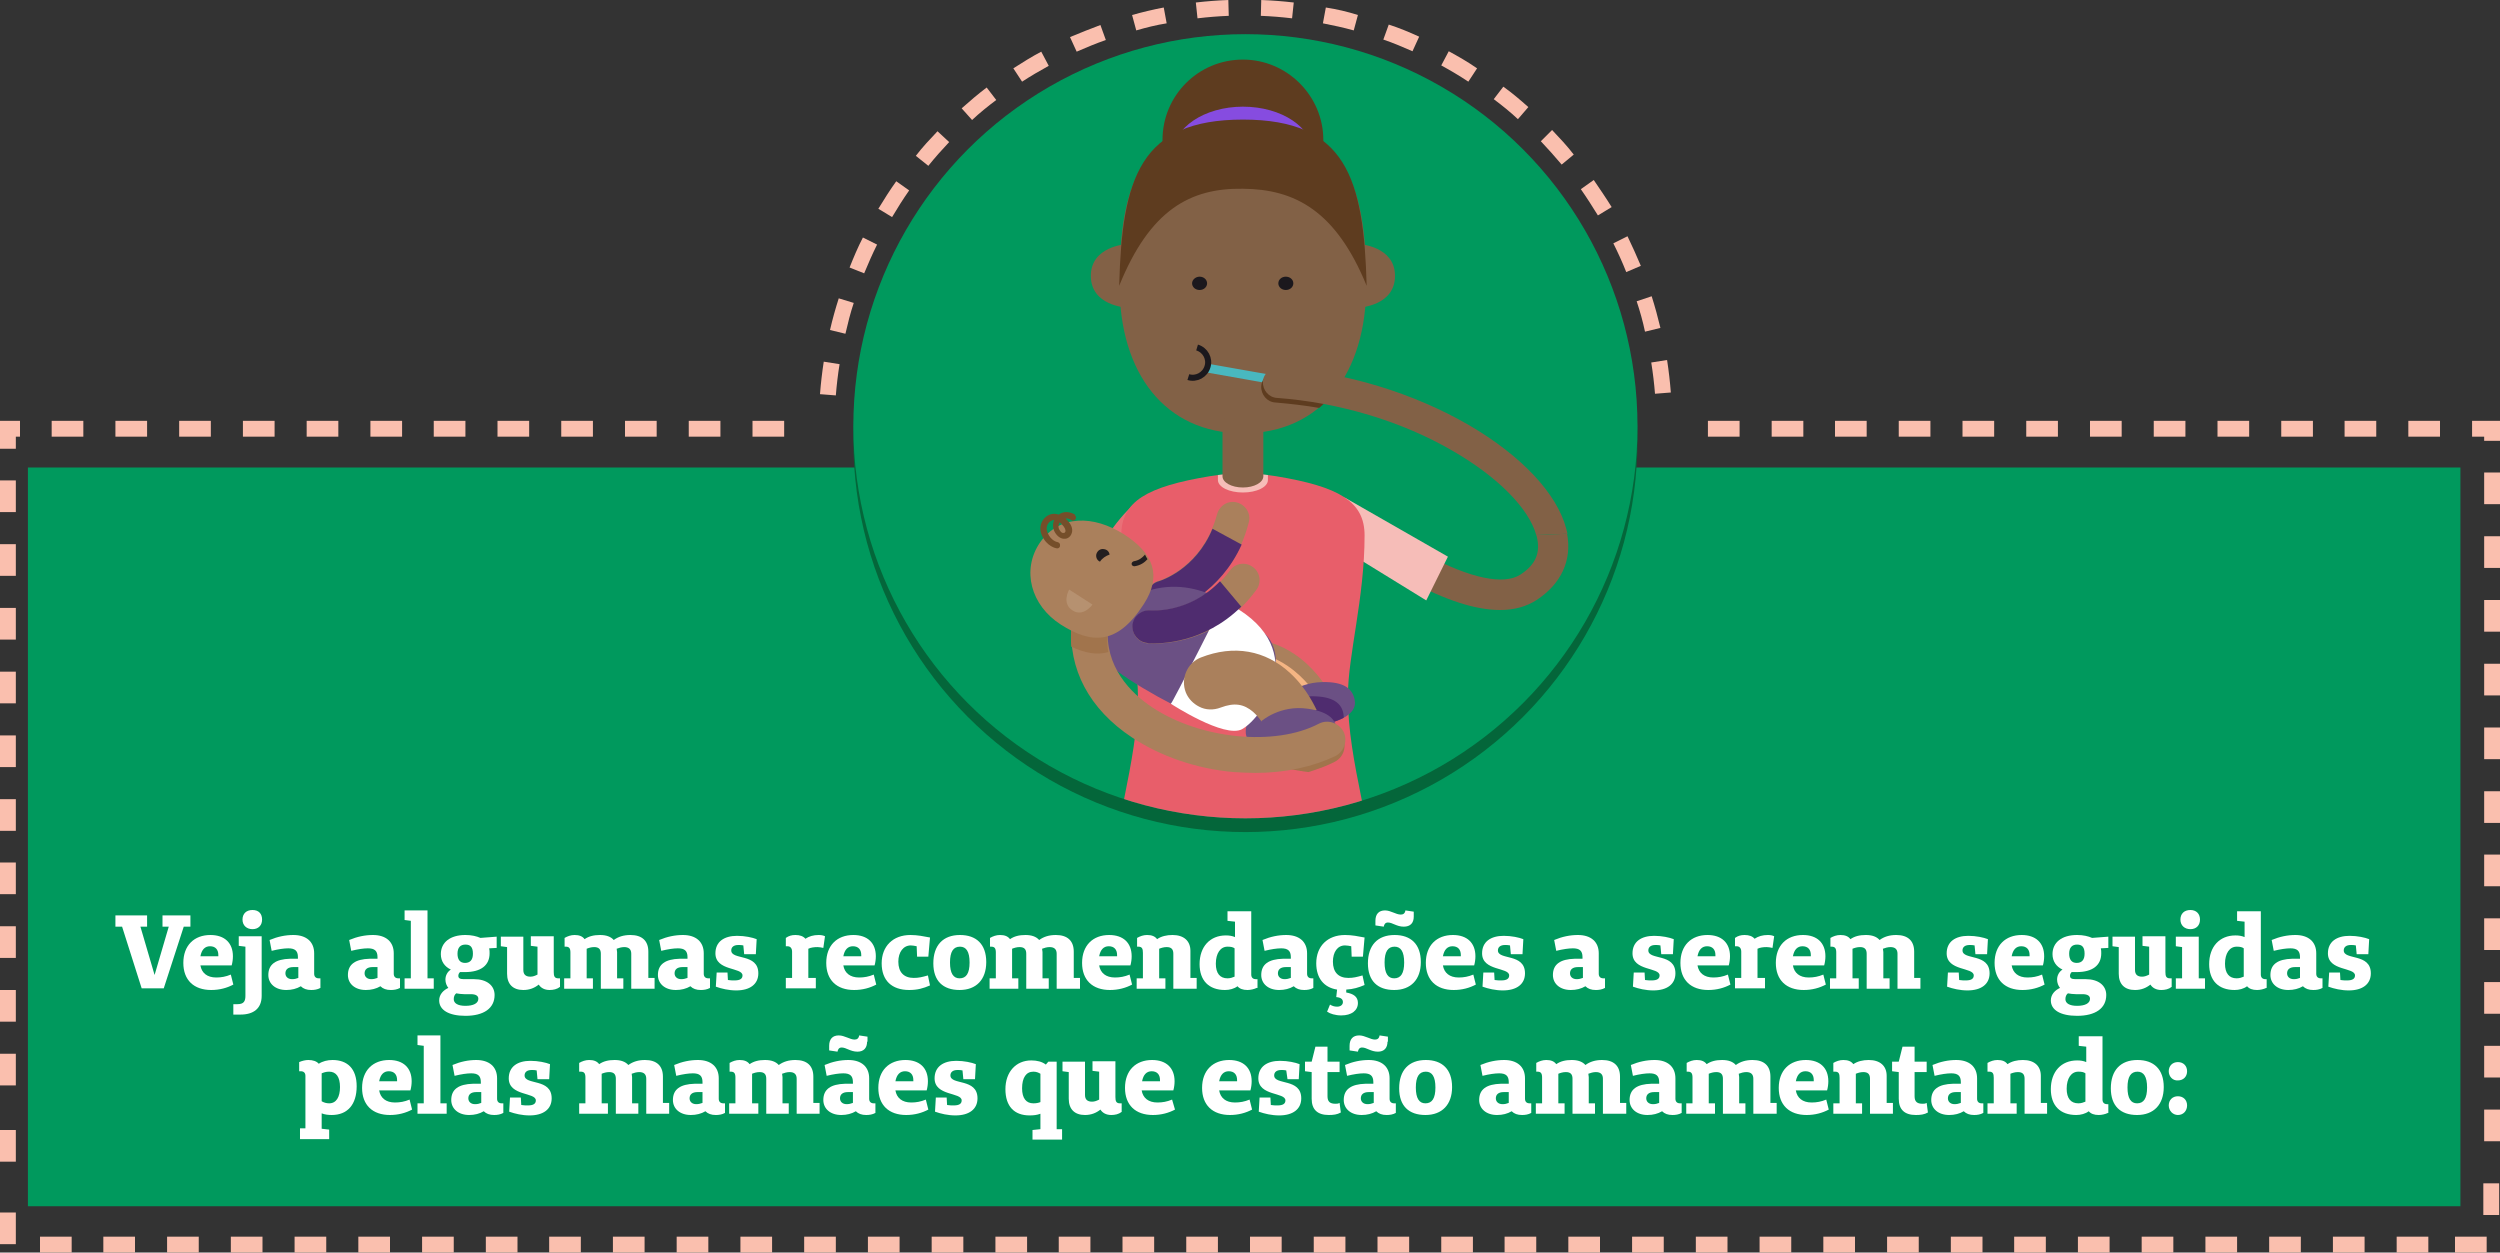 <?xml version="1.0" encoding="utf-8"?>
<!-- Generator: Adobe Illustrator 21.1.0, SVG Export Plug-In . SVG Version: 6.00 Build 0)  -->
<svg version="1.1" id="Layer_1" xmlns="http://www.w3.org/2000/svg" xmlns:xlink="http://www.w3.org/1999/xlink" x="0px" y="0px"
	 viewBox="0 0 600 300.6" style="enable-background:new 0 0 600 300.6;" xml:space="preserve">
<rect x="0" y="0" width="600" height="300.6" fill="#333333" stroke="none"/>
<style type="text/css">
	.st0{fill:none;stroke:#FABFAE;stroke-width:4;stroke-miterlimit:10;stroke-dasharray:8.021,8.021;}
	.st1{fill:#00995D;}
	.st2{fill:#CCB88F;}
	.st3{fill:#FFE4B8;}
	.st4{clip-path:url(#SVGID_2_);}
	.st5{fill:#1B181D;stroke:#1B181D;stroke-width:5;stroke-miterlimit:10;}
	.st6{fill:#E7C58B;}
	.st7{fill:none;stroke:#C6AB7A;stroke-width:5;stroke-miterlimit:10;}
	.st8{fill:#FABFAE;}
	.st9{fill:#1B181D;}
	.st10{fill:#FFE3A5;}
	.st11{fill:#F69D9E;}
	.st12{fill:#005F55;}
	.st13{fill:#E8D8AC;}
	.st14{fill:none;stroke:#808184;stroke-width:0.943;stroke-miterlimit:10;}
	.st15{opacity:0.64;fill:#C6AB7A;}
	.st16{fill:#C6AB7A;}
	.st17{fill:none;stroke:#231F20;stroke-width:0.601;stroke-linecap:round;stroke-linejoin:round;stroke-miterlimit:10;}
	.st18{fill:#F47920;}
	.st19{fill:#00885D;}
	.st20{fill:#04663A;}
	.st21{clip-path:url(#SVGID_4_);}
	.st22{fill:#826146;}
	.st23{fill:#F6BDB8;}
	.st24{fill:#E97077;}
	.st25{fill:#E85E6A;}
	.st26{fill:#5E3C1F;}
	.st27{fill:#864CE0;}
	.st28{fill:#C3C8CA;}
	.st29{fill:#AC9EBB;}
	.st30{fill:#84729C;}
	.st31{fill:#49B8BF;}
	.st32{fill:none;stroke:#1B181D;stroke-width:1.458;stroke-miterlimit:10;}
	.st33{fill:#6B5084;}
	.st34{clip-path:url(#SVGID_6_);fill:#4F2C6F;}
	.st35{fill:#AA805C;}
	.st36{fill:#F5B583;}
	.st37{clip-path:url(#SVGID_8_);fill:#4F2C6F;}
	.st38{fill:#4F2C6F;}
	.st39{fill:#FFFFFF;}
	.st40{fill:#A1744C;}
	.st41{fill:#B69170;}
	.st42{fill:#221E20;}
	.st43{fill:#754E2A;}
	.st44{clip-path:url(#SVGID_10_);}
	.st45{clip-path:url(#SVGID_12_);fill:#4F2C6F;}
	.st46{clip-path:url(#SVGID_14_);fill:#4F2C6F;}
</style>
<g>
	<rect x="6.7" y="112.2" class="st1" width="583.8" height="177.3"/>
	<rect x="131.8" y="296.8" class="st8" width="7.6" height="3.8"/>
	<rect x="119.4" y="101" class="st8" width="7.6" height="3.8"/>
	<rect x="165.3" y="101" class="st8" width="7.6" height="3.8"/>
	<rect x="150" y="101" class="st8" width="7.6" height="3.8"/>
	<rect x="162.4" y="296.8" class="st8" width="7.6" height="3.8"/>
	<rect x="147.1" y="296.8" class="st8" width="7.6" height="3.8"/>
	<rect x="134.7" y="101" class="st8" width="7.6" height="3.8"/>
	<rect x="73.6" y="101" class="st8" width="7.6" height="3.8"/>
	<rect x="70.7" y="296.8" class="st8" width="7.6" height="3.8"/>
	<rect x="116.6" y="296.8" class="st8" width="7.6" height="3.8"/>
	<rect x="58.3" y="101" class="st8" width="7.6" height="3.8"/>
	<rect x="104.1" y="101" class="st8" width="7.6" height="3.8"/>
	<rect x="88.9" y="101" class="st8" width="7.6" height="3.8"/>
	<rect x="101.3" y="296.8" class="st8" width="7.6" height="3.8"/>
	<rect x="86" y="296.8" class="st8" width="7.6" height="3.8"/>
	<rect x="177.7" y="296.8" class="st8" width="7.6" height="3.8"/>
	<rect x="254.1" y="296.8" class="st8" width="7.6" height="3.8"/>
	<rect x="269.4" y="296.8" class="st8" width="7.6" height="3.8"/>
	<rect x="284.7" y="296.8" class="st8" width="7.6" height="3.8"/>
	<rect x="193" y="296.8" class="st8" width="7.6" height="3.8"/>
	<rect x="208.3" y="296.8" class="st8" width="7.6" height="3.8"/>
	<rect x="180.6" y="101" class="st8" width="7.6" height="3.8"/>
	<rect x="223.6" y="296.8" class="st8" width="7.6" height="3.8"/>
	<rect x="238.9" y="296.8" class="st8" width="7.6" height="3.8"/>
	<rect y="271.2" class="st8" width="3.8" height="7.6"/>
	<rect x="300" y="296.8" class="st8" width="7.6" height="3.8"/>
	<rect y="237.6" class="st8" width="3.8" height="7.6"/>
	<rect y="252.9" class="st8" width="3.8" height="7.6"/>
	<rect x="55.4" y="296.8" class="st8" width="7.6" height="3.8"/>
	<rect y="222.3" class="st8" width="3.8" height="7.6"/>
	<rect y="291" class="st8" width="3.8" height="7.6"/>
	<rect x="596" y="284" class="st8" width="3.8" height="7.6"/>
	<rect x="24.8" y="296.8" class="st8" width="7.6" height="3.8"/>
	<rect x="12.4" y="101" class="st8" width="7.6" height="3.8"/>
	<rect x="9.6" y="296.8" class="st8" width="7.6" height="3.8"/>
	<rect y="207" class="st8" width="3.8" height="7.6"/>
	<rect x="43" y="101" class="st8" width="7.6" height="3.8"/>
	<rect x="27.7" y="101" class="st8" width="7.6" height="3.8"/>
	<rect x="40.1" y="296.8" class="st8" width="7.6" height="3.8"/>
	<polygon class="st8" points="0,107.7 3.8,107.7 3.8,104.8 4.8,104.8 4.8,101 0,101 	"/>
	<rect y="176.5" class="st8" width="3.8" height="7.6"/>
	<rect y="191.8" class="st8" width="3.8" height="7.6"/>
	<rect y="161.2" class="st8" width="3.8" height="7.6"/>
	<rect y="130.6" class="st8" width="3.8" height="7.6"/>
	<rect y="145.9" class="st8" width="3.8" height="7.6"/>
	<rect y="115.3" class="st8" width="3.8" height="7.6"/>
	<rect x="455.7" y="101" class="st8" width="7.6" height="3.8"/>
	<rect x="559.9" y="296.8" class="st8" width="7.6" height="3.8"/>
	<rect x="547.5" y="101" class="st8" width="7.6" height="3.8"/>
	<rect x="562.7" y="101" class="st8" width="7.6" height="3.8"/>
	<rect x="575.2" y="296.8" class="st8" width="7.6" height="3.8"/>
	<rect x="589.2" y="296.8" class="st8" width="7.6" height="3.8"/>
	<rect x="578" y="101" class="st8" width="7.6" height="3.8"/>
	<rect x="596.2" y="189.9" class="st8" width="3.8" height="7.6"/>
	<rect x="596.2" y="144" class="st8" width="3.8" height="7.6"/>
	<rect x="596.2" y="159.3" class="st8" width="3.8" height="7.6"/>
	<rect x="544.6" y="296.8" class="st8" width="7.6" height="3.8"/>
	<rect x="596.2" y="174.6" class="st8" width="3.8" height="7.6"/>
	<rect x="596.2" y="128.7" class="st8" width="3.8" height="7.6"/>
	<polygon class="st8" points="593.3,101 593.3,104.8 596.2,104.8 596.2,105.8 600,105.8 600,101 	"/>
	<rect x="596.2" y="113.4" class="st8" width="3.8" height="7.6"/>
	<rect x="596.2" y="205.1" class="st8" width="3.8" height="7.6"/>
	<rect x="596.2" y="266.3" class="st8" width="3.8" height="7.6"/>
	<rect x="596.2" y="251" class="st8" width="3.8" height="7.6"/>
	<rect x="596.2" y="235.7" class="st8" width="3.8" height="7.6"/>
	<rect x="596.2" y="220.4" class="st8" width="3.8" height="7.6"/>
	<rect x="376.4" y="296.8" class="st8" width="7.6" height="3.8"/>
	<rect x="361.1" y="296.8" class="st8" width="7.6" height="3.8"/>
	<rect x="391.7" y="296.8" class="st8" width="7.6" height="3.8"/>
	<rect x="532.2" y="101" class="st8" width="7.6" height="3.8"/>
	<rect x="409.9" y="101" class="st8" width="7.6" height="3.8"/>
	<rect x="315.3" y="296.8" class="st8" width="7.6" height="3.8"/>
	<rect x="330.6" y="296.8" class="st8" width="7.6" height="3.8"/>
	<rect x="345.9" y="296.8" class="st8" width="7.6" height="3.8"/>
	<rect x="407" y="296.8" class="st8" width="7.6" height="3.8"/>
	<rect x="501.6" y="101" class="st8" width="7.6" height="3.8"/>
	<rect x="498.7" y="296.8" class="st8" width="7.6" height="3.8"/>
	<rect x="486.3" y="101" class="st8" width="7.6" height="3.8"/>
	<rect x="516.9" y="101" class="st8" width="7.6" height="3.8"/>
	<rect x="514" y="296.8" class="st8" width="7.6" height="3.8"/>
	<rect x="529.3" y="296.8" class="st8" width="7.6" height="3.8"/>
	<rect x="483.4" y="296.8" class="st8" width="7.6" height="3.8"/>
	<rect x="468.2" y="296.8" class="st8" width="7.6" height="3.8"/>
	<rect x="437.6" y="296.8" class="st8" width="7.6" height="3.8"/>
	<rect x="440.4" y="101" class="st8" width="7.6" height="3.8"/>
	<rect x="471" y="101" class="st8" width="7.6" height="3.8"/>
	<rect x="425.2" y="101" class="st8" width="7.6" height="3.8"/>
	<rect x="452.9" y="296.8" class="st8" width="7.6" height="3.8"/>
	<rect x="422.3" y="296.8" class="st8" width="7.6" height="3.8"/>
	<circle class="st20" cx="298.9" cy="105.6" r="94.1"/>
	<g>
		<g>
			<path class="st8" d="M201.5,87.4l-3.8-0.6c-0.4,2.6-0.7,5.2-0.9,7.8l3.8,0.3C200.8,92.4,201.1,89.8,201.5,87.4z"/>
			<path class="st8" d="M204.9,72.7l-3.6-1.1c-0.8,2.5-1.5,5-2.1,7.6l3.7,0.9C203.5,77.5,204.1,75.1,204.9,72.7z"/>
			<path class="st8" d="M210.5,58.7l-3.4-1.7c-1.2,2.3-2.2,4.7-3.2,7.2l3.5,1.4C208.4,63.2,209.4,60.9,210.5,58.7z"/>
			<path class="st8" d="M394.8,79.6l3.7-0.9c-0.6-2.5-1.3-5.1-2.1-7.6l-3.6,1.2C393.6,74.7,394.3,77.2,394.8,79.6z"/>
			<path class="st8" d="M280,5.6l-0.7-3.8c-2.6,0.5-5.1,1.1-7.6,1.8l1,3.7C275.1,6.6,277.5,6,280,5.6z"/>
			<path class="st8" d="M393.8,63.8c-1-2.4-2.1-4.8-3.2-7.1l-3.4,1.7c1.1,2.2,2.2,4.6,3.1,6.9L393.8,63.8z"/>
			<path class="st8" d="M397.2,94.5l3.8-0.3c-0.2-2.6-0.5-5.2-0.9-7.8l-3.8,0.6C396.7,89.5,397,92,397.2,94.5z"/>
			<path class="st8" d="M239.1,24l-2.3-3c-2.1,1.6-4.1,3.3-6,5l2.5,2.8C235.1,27.1,237.1,25.5,239.1,24z"/>
			<path class="st8" d="M227.8,34.1l-2.8-2.6c-1.8,1.9-3.6,3.8-5.2,5.9l3,2.4C224.4,37.8,226.1,35.9,227.8,34.1z"/>
			<path class="st8" d="M218.2,45.7l-3.1-2.2c-1.5,2.1-2.9,4.3-4.3,6.6l3.3,2C215.4,49.9,216.8,47.7,218.2,45.7z"/>
			<path class="st8" d="M251.7,15.8l-1.8-3.4c-2.3,1.2-4.5,2.6-6.7,4l2.1,3.2C247.3,18.3,249.5,17,251.7,15.8z"/>
			<path class="st8" d="M265.4,9.6L264.1,6c-2.4,0.9-4.9,1.9-7.3,2.9l1.6,3.5C260.7,11.4,263.1,10.4,265.4,9.6z"/>
			<path class="st8" d="M360.8,20.8l-2.3,3c2,1.5,4,3.1,5.8,4.8l2.5-2.9C364.9,24,362.9,22.3,360.8,20.8z"/>
			<path class="st8" d="M372.5,31.2l-2.7,2.7c1.7,1.8,3.4,3.7,5,5.6l2.9-2.4C376.1,35,374.3,33.1,372.5,31.2z"/>
			<path class="st8" d="M382.5,43.2l-3.1,2.2c1.4,2,2.8,4.2,4.1,6.3l3.3-2C385.5,47.6,384,45.4,382.5,43.2z"/>
			<path class="st8" d="M347.7,12.3l-1.8,3.4c2.2,1.2,4.4,2.5,6.5,3.9l2.1-3.2C352.2,14.8,349.9,13.5,347.7,12.3z"/>
			<path class="st8" d="M302.7,0l-0.1,3.8c2.5,0.1,5,0.3,7.5,0.6l0.4-3.8C307.9,0.3,305.3,0.1,302.7,0z"/>
			<path class="st8" d="M318.2,1.8l-0.7,3.8c2.5,0.5,4.9,1,7.4,1.7l1-3.7C323.4,2.8,320.8,2.2,318.2,1.8z"/>
			<path class="st8" d="M287,0.6l0.4,3.8c2.5-0.3,5-0.5,7.5-0.6L294.8,0C292.2,0.1,289.6,0.3,287,0.6z"/>
			<path class="st8" d="M333.3,5.9l-1.3,3.6c2.4,0.8,4.7,1.8,7,2.8l1.6-3.5C338.2,7.7,335.8,6.7,333.3,5.9z"/>
		</g>
		<circle class="st1" cx="298.9" cy="102.3" r="94.1"/>
		<g>
			<defs>
				<circle id="SVGID_9_" cx="298.9" cy="102.3" r="94.1"/>
			</defs>
			<clipPath id="SVGID_2_">
				<use xlink:href="#SVGID_9_"  style="overflow:visible;"/>
			</clipPath>
			<g class="st4">
				<g>
					<path class="st22" d="M368.7,128.4c0,0.1,0.1,0.2,0.1,0.3c1,3.9-0.2,6.8-3.9,9.2c-4,2.6-12.1,0.9-22.7-4.8
						c-0.4-0.2-0.7-0.4-1.1-0.6l-3.3,6.6c0.2,0.1,0.5,0.3,0.7,0.4c8.5,4.6,15.7,6.9,21.5,6.9c3.4,0,6.3-0.8,8.8-2.4
						c5.9-3.9,8.5-9.5,7.3-15.9L368.7,128.4z"/>
				</g>
				<polygon class="st23" points="322.7,119.4 347.5,133.6 342.3,144.1 316.8,128.4 				"/>
				<g>
					<path class="st24" d="M275,120.1c-1.1,0-2.1,0.4-3,1.1c-0.5,0.4-8,6.7-14.3,23.4l9.5,2.2c3.8-9.7,7.9-14.8,9.7-16.9h40.6v-9.7
						H275z"/>
				</g>
				<path class="st25" d="M330,214.2c0,9.6-13,16.1-31.7,16.1c-18.7,0-31.7-6.5-31.7-16.1c0-13.7,6.5-31.3,6.5-47.2
					c0-9.7-4-23.4-4-38.5c0-8.2,6.2-11.7,21.2-14.2c4.8-0.8,11.3-0.8,16,0c15,2.5,21.2,6,21.2,14.2c0,15.1-4,28.8-4,38.5
					C323.4,182.9,330,200.5,330,214.2"/>
				<path class="st26" d="M317.6,33.6c0,10.7-8.6,19.3-19.3,19.3c-10.7,0-19.3-8.6-19.3-19.3c0-10.7,8.6-19.3,19.3-19.3
					C308.9,14.3,317.6,23,317.6,33.6"/>
				<path class="st27" d="M315.1,36.9c0,6.2-7.5,11.3-16.8,11.3c-9.3,0-16.8-5.1-16.8-11.3c0-6.2,7.5-11.3,16.8-11.3
					C307.6,25.6,315.1,30.6,315.1,36.9"/>
				<path class="st22" d="M270.3,73.8c0,0-8.5-0.4-8.5-7.6c0-7.1,8.5-7.6,8.5-7.6V73.8z"/>
				<path class="st22" d="M326.3,73.8c0,0,8.5-0.4,8.5-7.6c0-7.1-8.5-7.6-8.5-7.6V73.8z"/>
				<path class="st22" d="M327.9,68.5c0,21-10.7,35.5-29.6,35.5c-18.8,0-29.6-14.6-29.6-35.5c0-21,3.1-39.6,29.6-39.6
					C324.7,28.9,327.9,47.6,327.9,68.5"/>
				<path class="st9" d="M310.4,68c0,0.9-0.8,1.6-1.8,1.6c-1,0-1.8-0.7-1.8-1.6c0-0.9,0.8-1.6,1.8-1.6
					C309.6,66.4,310.4,67.1,310.4,68"/>
				<path class="st9" d="M286.1,68c0,0.9,0.8,1.6,1.8,1.6c1,0,1.8-0.7,1.8-1.6c0-0.9-0.8-1.6-1.8-1.6C287,66.4,286.1,67.1,286.1,68"
					/>
				<path class="st28" d="M267.6,203.7c-0.6,3.7-1,7.2-1,10.5c0,9.6,13,16.1,31.7,16.1c18.6,0,31.7-6.5,31.7-16.1
					c0-3.3-0.4-6.8-1-10.5H267.6z"/>
				<path class="st23" d="M304.3,115.2V114c-3.8-0.4-8.2-0.4-12,0v1.2c0,1.7,2.7,3,6,3C301.6,118.2,304.3,116.9,304.3,115.2"/>
				<path class="st22" d="M298.3,117c-2.7,0-4.9-1.2-4.9-2.7v-12.8c0-1.5,2.2-2.7,4.9-2.7c2.7,0,4.9,1.2,4.9,2.7v12.8
					C303.2,115.8,301,117,298.3,117"/>
				<path class="st26" d="M328,68.6c-0.7-25.8-4.9-39.9-29.7-39.9c-24.7,0-29,14-29.7,39.9c7.4-18.3,17.1-23.5,29.7-23.3
					C310.7,45.4,320.6,50.5,328,68.6"/>
				<path class="st28" d="M271.6,206.7c-2.7,0-4.9,2.3-4.9,5.2v44.3h9.7v-44.3C276.5,209.1,274.3,206.7,271.6,206.7"/>
				<path class="st28" d="M325,206.7c-2.7,0-4.9,2.3-4.9,5.2v44.3h9.7v-44.3C329.9,209.1,327.7,206.7,325,206.7"/>
				<path class="st29" d="M270.1,204.3c-1.9,0.7-3.3,2.7-3.3,5.2v46.7h3.3V204.3z"/>
				<path class="st29" d="M326.5,204.3v51.9h3.3v-46.7C329.9,207.1,328.4,205.1,326.5,204.3"/>
				<path class="st30" d="M329.6,208.5c-0.2-1.6-0.4-3.2-0.6-4.9h-61.4c-0.3,1.7-0.5,3.3-0.6,4.9H329.6z"/>
				<path class="st31" d="M311.8,92.2c-0.1,0.6-0.7,1-1.2,0.9l-20.4-3.6c-0.6-0.1-1-0.7-0.9-1.2l0,0c0.1-0.6,0.7-1,1.2-0.9l20.4,3.6
					C311.5,91.1,311.9,91.6,311.8,92.2L311.8,92.2z"/>
				<path class="st32" d="M287.3,83.4c2,0.6,3.1,2.7,2.5,4.6c-0.6,2-2.7,3.1-4.6,2.5"/>
				<path class="st26" d="M306.6,89.3c-2-0.1-3.8,1.4-3.9,3.4c-0.1,2,1.4,3.8,3.4,3.9c3.5,0.3,7,0.7,10.5,1.3c2.1-1.8,4-3.9,5.5-6.4
					C317,90.5,311.8,89.7,306.6,89.3z"/>
				<path class="st22" d="M375.9,126.9c-2.2-8.4-10.7-17.5-23.4-24.9c-13.3-7.7-29.4-12.6-45.5-13.8c-2-0.1-3.8,1.4-3.9,3.4
					c-0.1,2,1.4,3.8,3.4,3.9c14.9,1.1,30,5.6,42.3,12.8c10.7,6.2,18.1,13.7,19.9,20.1l7.5-0.3C376.1,127.7,376,127.3,375.9,126.9z"
					/>
				<path class="st33" d="M302.5,163.7c6.8,0.1,10.6,4.7,10.6,4.7s-2,6.4-8.4,5.8c-4.4-0.4-10.1-2.1-10-5.6
					C295,165.1,297.6,163.6,302.5,163.7"/>
				<g>
					<defs>
						<path id="SVGID_11_" d="M297.4,164.5c-1.6,0.8-2.5,2.1-2.6,4c-0.2,3.4,5.5,5.1,10,5.6c6.4,0.6,8.4-5.8,8.4-5.8
							s-3.8-4.6-10.6-4.7c-0.1,0-0.2,0-0.3,0C300.2,163.7,298.6,163.9,297.4,164.5"/>
					</defs>
					<clipPath id="SVGID_4_">
						<use xlink:href="#SVGID_11_"  style="overflow:visible;"/>
					</clipPath>
					<path style="clip-path:url(#SVGID_4_);fill:#4F2C6F;" d="M305.1,167.1c6.8,0.1,10.6,4.7,10.6,4.7s-2,6.4-8.4,5.8
						c-4.4-0.4-10.1-2.1-10-5.6C297.5,168.6,300.2,167.1,305.1,167.1"/>
				</g>
				<path class="st33" d="M305.9,170.1c6.7-1,11.2,3,11.2,3s-1,6.6-7.4,7c-4.4,0.3-10.3-0.5-10.7-4
					C298.7,172.7,301.1,170.8,305.9,170.1"/>
				<path class="st35" d="M289.3,168c-1.1-0.5-2.1-1.4-2.8-2.5c-1.8-3.1-0.8-7,2.3-8.9c7.3-4.3,15.1-4.2,21.9,0.4
					c4.6,3.1,7.2,7.3,7.5,7.7l-11,6.7l0,0c0,0-1.5-2.4-4-3.9c-2.6-1.6-4.9-1.6-7.8,0.1C293.5,168.9,291.2,168.9,289.3,168"/>
				<path class="st36" d="M289.5,167.4c-0.8-0.4-1.5-1-1.9-1.8c-1.3-2.2-0.6-4.9,1.6-6.2c6.6-3.9,13.6-3.8,19.8,0.4
					c4.3,2.9,6.7,6.7,7,7.1c1.3,2.1,0.6,4.9-1.5,6.2c-2.1,1.3-4.9,0.6-6.2-1.5c-0.1-0.1-1.7-2.7-4.5-4.5c-3.2-2.1-6.4-2.1-9.9,0
					C292.4,168,290.8,168,289.5,167.4"/>
				<path class="st33" d="M317.4,163.7c-6.8,0.1-10.6,4.7-10.6,4.7s2,6.4,8.4,5.8c4.4-0.4,10.1-2.1,10-5.6
					C324.9,165.1,322.3,163.6,317.4,163.7"/>
				<g>
					<defs>
						<path id="SVGID_13_" d="M317.4,163.7c-6.8,0.1-10.6,4.7-10.6,4.7s2,6.4,8.4,5.8c4.4-0.4,10.1-2.1,10-5.6c-0.1-1.9-1-3.3-2.6-4
							c-1.2-0.6-2.8-0.9-4.8-0.9C317.5,163.7,317.5,163.7,317.4,163.7"/>
					</defs>
					<clipPath id="SVGID_6_">
						<use xlink:href="#SVGID_13_"  style="overflow:visible;"/>
					</clipPath>
					<path class="st34" d="M314.8,167.1c-6.8,0.1-10.6,4.7-10.6,4.7s2,6.4,8.4,5.8c4.4-0.4,10.1-2.1,9.9-5.6
						C322.3,168.6,319.7,167.1,314.8,167.1"/>
				</g>
				<path class="st35" d="M280.7,146.9c-0.3,0.1-0.4,0.1-0.5,0.1c-2.1,0.6-4.3-0.6-4.9-2.7c-0.6-2.1,0.6-4.3,2.7-4.9
					c0.5-0.1,10.7-3.3,14.1-16c0.6-2.1,2.7-3.4,4.8-2.8c2.1,0.6,3.4,2.7,2.8,4.8C295.7,141.1,283.3,146,280.7,146.9"/>
				<path class="st38" d="M280.7,146.9c2.3-0.8,12.1-4.7,17.3-16.2l-7-3.8c-4.1,9.9-12.5,12.5-12.9,12.6c-2.1,0.6-3.3,2.8-2.7,4.9
					c0.6,2.1,2.8,3.3,4.9,2.7C280.3,147.1,280.5,147,280.7,146.9"/>
				<path class="st33" d="M276.5,141.5c-4,1.3-7.6,2.6-10,7.7c-2.5,5.2-2,9.2,1.8,12c6.5,4.8,19.6,11.7,27.1,13.9l-1.9-0.6
					c1.5,0.7,4.2,0.8,6.2-1.2c0,0,10.6-12.4,4.7-20.3C299.7,147.8,289.2,138.2,276.5,141.5"/>
				<path class="st35" d="M275.9,154.4c-0.3,0-0.4,0-0.5,0c-2.2-0.2-3.8-2.2-3.5-4.3c0.2-2.2,2.1-3.8,4.3-3.5c0.5,0,11.2,0.8,19-9.7
					c1.3-1.8,3.8-2.1,5.5-0.8c1.8,1.3,2.1,3.8,0.8,5.5C292,154.6,278.7,154.6,275.9,154.4"/>
				<path class="st39" d="M293.7,144.3c0,0-12.5,24.8-12.7,24.6c0,0,12.9,8.4,17.1,6.1C303.3,172.1,315.3,154.7,293.7,144.3"/>
				<path class="st35" d="M287.8,169.6c-1.4-0.7-2.6-1.9-3.2-3.4c-1.3-3.3,0.3-7.1,3.6-8.4c7.9-3.1,15.5-1.8,21.5,3.8
					c4.1,3.8,6,8.3,6.3,8.8l-11.9,5l0,0c0,0-1.2-2.6-3.3-4.5c-2.3-2-4.6-2.3-7.8-1.1C291.2,170.5,289.3,170.4,287.8,169.6"/>
				<path class="st33" d="M313.9,170.1c-6.7-1-11.2,3-11.2,3s1,6.6,7.4,7c4.4,0.3,10.3-0.5,10.7-4
					C321.1,172.7,318.8,170.8,313.9,170.1"/>
				<path class="st38" d="M275.9,154.4c2.4,0.1,13,0.1,22-8.8l-5.1-6.1c-7.4,7.7-16.2,7-16.7,7c-2.2-0.2-4.1,1.4-4.3,3.5
					c-0.2,2.2,1.4,4.1,3.5,4.3C275.5,154.4,275.7,154.4,275.9,154.4"/>
				<path class="st40" d="M313.2,176.4c-4.3,1.5-9.5,2.1-14.8,1.8c0.2,1.3,1,2.5,2.3,3.2c3.8,2,8.3,3.3,13.3,3.9
					c2.3-0.7,4.5-1.5,6.4-2.5c2.1-1.1,2.9-3.7,1.8-5.9c0,0,0,0,0,0C319.1,177,316.1,176.9,313.2,176.4"/>
				<path class="st35" d="M301.3,185.5c-1.7,0-3.4-0.1-5.2-0.2c-9-0.8-17.6-3.8-24.4-8.3c-10.3-6.8-15.4-16.5-14.5-27.3
					c0.2-2.4,2.3-4.2,4.7-4c2.4,0.2,4.2,2.3,4,4.7c-0.8,9.6,5.4,15.9,10.7,19.4c11.5,7.6,29.4,9.4,39.9,3.9c2.1-1.1,4.7-0.3,5.9,1.8
					c1.1,2.1,0.3,4.7-1.8,5.9C315.2,184,308.5,185.5,301.3,185.5"/>
				<path class="st40" d="M266,156.5c-0.3-1.5-0.3-3.1-0.2-4.9c0.2-2.4-1.6-4.5-4-4.7c-2.4-0.2-4.5,1.6-4.7,4
					c-0.1,1.5-0.1,2.9,0,4.3C260.3,156.7,263.2,157.3,266,156.5"/>
				<path class="st35" d="M269.7,128.2c7.2,4.6,9.2,10,4.8,16.8c-6.4,10-12.7,9.5-19.9,4.9c-7.2-4.6-9.5-13.1-5-19.7
					C254.4,123.4,262.5,123.7,269.7,128.2"/>
				<path class="st41" d="M262.2,145.1c0,0-2.2,3.1-4.8,1.4c-2.7-1.7-0.8-5-0.8-5L262.2,145.1z"/>
				<path class="st42" d="M266.3,133.1c-0.1-0.7-0.6-1.2-1.3-1.3c-0.9-0.2-1.7,0.4-1.9,1.3c-0.1,0.7,0.2,1.4,0.9,1.7
					C264.5,134,265.4,133.4,266.3,133.1"/>
				<path class="st42" d="M274.8,133.1c-0.6,0.7-1.4,1.4-2.7,1.6c-0.3,0.1-0.6,0.4-0.5,0.7c0,0.2,0.2,0.4,0.3,0.4
					c0.1,0.1,0.2,0.1,0.4,0.1c1.4-0.2,2.4-0.9,3.1-1.7C275.2,133.9,275,133.5,274.8,133.1"/>
				<path class="st43" d="M258.1,123.8c0.2,0.2,0.2,0.6,0,0.8c-0.2,0.4-0.7,0.5-1,0.2c-0.5-0.3-1-0.4-1.4-0.4
					c0.1,0.1,0.2,0.1,0.2,0.2c1.7,1.6,1.5,2.9,1.3,3.4c-0.2,0.7-0.9,1.3-1.6,1.3c-0.9,0.1-1.8-0.5-2.4-1.5c-0.6-1-0.6-2.1-0.2-3
					c-0.3,0-0.6,0.1-0.9,0.3c-0.7,0.5-1.2,1.5-0.7,2.7c0.8,2,2.3,2.3,2.4,2.3c0.4,0.1,0.7,0.4,0.6,0.9c0,0.4-0.4,0.7-0.8,0.6
					c-0.1,0-2.4-0.4-3.6-3.2c-0.7-1.7-0.2-3.5,1.2-4.5c0.7-0.5,1.7-0.8,2.9-0.4c1.1-0.8,2.5-0.8,3.9,0
					C257.9,123.6,258,123.7,258.1,123.8 M254.3,125.4c-0.3,0.5-0.4,1.2,0,1.8c0.3,0.5,0.6,0.8,1,0.7c0.2,0,0.3-0.1,0.4-0.3
					c0.1-0.4-0.1-1-0.9-1.8C254.7,125.6,254.5,125.5,254.3,125.4"/>
			</g>
		</g>
	</g>
	<g>
		<path class="st39" d="M44.1,222.4l-4.8,14.8H34l-4.7-14.8h-1.6v-2.7h7.6v2.7h-1.6l3.4,11.6l3.4-11.6H39v-2.7h6.7v2.7H44.1z"/>
		<path class="st39" d="M56,236.3c-1.5,0.8-3.3,1.3-5.3,1.3c-4.2,0-6.7-2.4-6.7-6.5c0-4.2,2.6-6.7,6.5-6.7c3.4,0,5.4,1.9,5.4,5.1
			c0,0.7-0.1,1.5-0.3,2.2h-7.5c0.3,1.8,1.6,2.9,3.8,2.9c1.2,0,2.3-0.2,3.5-0.7L56,236.3z M52.4,229.2c0-1.3-0.7-2.1-2-2.1
			c-1.2,0-2,0.8-2.3,2.4h4.3V229.2z"/>
		<path class="st39" d="M62.8,239c0,3-1.9,4.5-5.1,4.5H56V241h1c1.5,0,1.9-0.7,1.9-2v-11.8l-1.6-0.2v-2.3h5.5V239z M58.2,220.7
			c0-1.4,0.9-2.3,2.4-2.3s2.3,0.9,2.3,2.3c0,1.4-0.9,2.3-2.3,2.3S58.2,222.1,58.2,220.7z"/>
		<path class="st39" d="M76.9,237.1c-0.7,0.4-1.5,0.5-2.2,0.5c-1.1,0-1.9-0.3-2.5-0.9c-1,0.6-2.2,0.9-3.5,0.9
			c-2.6,0-4.3-1.5-4.3-3.6c0-2.6,1.8-3.8,5.2-3.9h1.9v-0.4c0-1.5-0.7-2.1-2.3-2.1c-1,0-2.4,0.2-4,0.6l-0.5-2.6
			c1.9-0.8,3.8-1.2,5.7-1.2c3.1,0,5,1.6,5,4.4v4.9c0,0.7,0.4,1.1,1.1,1.1h0.4V237.1z M70.4,232.1c-1.3,0-1.9,0.6-1.9,1.5
			c0,0.8,0.6,1.4,1.6,1.4c0.6,0,1-0.1,1.5-0.3v-0.2v-2.4H70.4z"/>
		<path class="st39" d="M96,237.1c-0.7,0.4-1.5,0.5-2.2,0.5c-1.1,0-1.9-0.3-2.5-0.9c-1,0.6-2.2,0.9-3.5,0.9c-2.6,0-4.3-1.5-4.3-3.6
			c0-2.6,1.8-3.8,5.2-3.9h1.9v-0.4c0-1.5-0.7-2.1-2.3-2.1c-1,0-2.4,0.2-4,0.6l-0.5-2.6c1.9-0.8,3.8-1.2,5.7-1.2c3.1,0,5,1.6,5,4.4
			v4.9c0,0.7,0.4,1.1,1.1,1.1H96V237.1z M89.4,232.1c-1.3,0-1.9,0.6-1.9,1.5c0,0.8,0.6,1.4,1.6,1.4c0.5,0,1-0.1,1.5-0.3v-0.2v-2.4
			H89.4z"/>
		<path class="st39" d="M104.1,237.3h-7v-2.5h1.5V221l-1.5-0.2v-2.3h5.5v16.3h1.5V237.3z"/>
		<path class="st39" d="M117.4,227.6c0.1,0.4,0.1,0.8,0.1,1.2c0,2.9-2.1,4.5-5.9,4.5c-0.4,0-0.8,0-1.2,0c-0.3,0.3-0.4,0.6-0.4,0.9
			c0,0.5,0.3,0.8,1.3,0.8h2.5c3,0,4.9,1.5,4.9,3.8c0,3.2-2.6,5-7,5c-4,0-6.3-1.4-6.3-3.7c0-1.5,1.1-2.5,2.2-3
			c-0.4-0.5-0.7-1.2-0.7-2c0-1,0.5-1.9,1.3-2.4c-1.5-0.7-2.4-2-2.4-3.7c0-2.8,2.2-4.6,5.9-4.6c1.5,0,2.7,0.3,3.6,0.7l3.9-0.3v2.7
			L117.4,227.6z M111.4,238.6c-0.7,0-1.3-0.1-1.9-0.2c-0.4,0.3-0.6,0.8-0.6,1.4c0,1,1,1.6,2.8,1.6c1.9,0,3.1-0.6,3.1-1.7
			c0-0.7-0.6-1.1-1.8-1.1H111.4z M113.5,228.9c0-1.6-0.6-2.2-1.8-2.2c-1.2,0-1.9,0.7-1.9,2.2c0,1.4,0.6,2.2,1.8,2.2
			C112.8,231.1,113.5,230.4,113.5,228.9z"/>
		<path class="st39" d="M134.3,236.9c-0.6,0.5-1.5,0.7-2.4,0.7c-1.2,0-2.1-0.5-2.6-1.3c-1,0.8-2.2,1.3-3.7,1.3
			c-2.5,0-3.9-1.4-3.9-3.9v-6.4l-1.5-0.2v-2.3h5.4v8c0,1.1,0.6,1.6,1.7,1.6c0.6,0,1.1-0.2,1.7-0.5v-6.7l-1.6-0.2v-2.3h5.5v8.6
			c0,1,0.2,1.5,1.1,1.5h0.4V236.9z"/>
		<path class="st39" d="M156.9,237.3h-5.4v-8.4c0-1.1-0.6-1.6-1.7-1.6c-0.6,0-1.3,0.2-1.8,0.4c0,0.3,0.1,0.5,0.1,0.8v6.3h1.5v2.5
			h-5.4v-8.4c0-1.1-0.5-1.6-1.6-1.6c-0.7,0-1.3,0.2-1.8,0.4v7.1h1.5v2.5h-6.9v-2.5h1.5v-6.2c0-1-0.3-1.4-1.1-1.4h-0.3v-2.1
			c0.7-0.4,1.5-0.7,2.4-0.7c1.1,0,1.9,0.3,2.4,1c1-0.7,2.2-1,3.7-1c1.5,0,2.6,0.4,3.3,1.2c1.1-0.8,2.4-1.2,4-1.2
			c2.8,0,4.3,1.4,4.3,4v6.3h1.5V237.3z"/>
		<path class="st39" d="M170.4,237.1c-0.7,0.4-1.5,0.5-2.2,0.5c-1.1,0-1.9-0.3-2.5-0.9c-1,0.6-2.2,0.9-3.5,0.9
			c-2.6,0-4.3-1.5-4.3-3.6c0-2.6,1.8-3.8,5.2-3.9h1.9v-0.4c0-1.5-0.7-2.1-2.3-2.1c-1,0-2.4,0.2-4,0.6l-0.5-2.6
			c1.9-0.8,3.8-1.2,5.7-1.2c3.1,0,5,1.6,5,4.4v4.9c0,0.7,0.4,1.1,1.1,1.1h0.4V237.1z M163.8,232.1c-1.3,0-1.9,0.6-1.9,1.5
			c0,0.8,0.6,1.4,1.6,1.4c0.5,0,1-0.1,1.5-0.3v-0.2v-2.4H163.8z"/>
		<path class="st39" d="M178.4,226.9c-0.4-0.1-0.8-0.1-1.2-0.1c-1.1,0-1.7,0.5-1.7,1.3c0,2.4,6.5,0.6,6.5,5.5c0,2.6-2,4.1-5.3,4.1
			c-1.8,0-3.5-0.4-4.9-0.9l0.2-3.4h2.6l0.1,1.8c0.6,0.1,1.1,0.1,1.6,0.1c1.3,0,1.9-0.4,1.9-1.2c0-2-6.5-1-6.5-5.3
			c0-2.8,2.1-4.2,5.2-4.2c1.9,0,3.7,0.4,4.7,0.8l-0.2,3.6h-2.8L178.4,226.9z"/>
		<path class="st39" d="M188.6,225.1c0.7-0.5,1.4-0.7,2.3-0.7c1.1,0,1.9,0.3,2.4,0.9c0.9-0.6,1.9-0.9,3.2-0.9c0.6,0,1.1,0.1,1.5,0.3
			l-0.4,2.8c-0.5-0.1-0.9-0.2-1.4-0.2c-0.8,0-1.6,0.1-2.2,0.4v7h1.8v2.5h-7.2v-2.5h1.5v-6.3c0-0.8-0.4-1.3-1.1-1.3h-0.4V225.1z"/>
		<path class="st39" d="M210.3,236.3c-1.5,0.8-3.3,1.3-5.3,1.3c-4.2,0-6.7-2.4-6.7-6.5c0-4.2,2.6-6.7,6.5-6.7c3.4,0,5.4,1.9,5.4,5.1
			c0,0.7-0.1,1.5-0.3,2.2h-7.5c0.3,1.8,1.6,2.9,3.8,2.9c1.2,0,2.3-0.2,3.5-0.7L210.3,236.3z M206.7,229.2c0-1.3-0.7-2.1-2-2.1
			c-1.2,0-2,0.8-2.3,2.4h4.3V229.2z"/>
		<path class="st39" d="M223.2,236.5c-1.6,0.7-3,1.1-5,1.1c-4.2,0-6.6-2.3-6.6-6.4c0-4.1,2.7-6.8,6.9-6.8c1.7,0,3.1,0.3,4.7,0.6
			l-0.4,4.6h-2.7l-0.1-2.5c-0.5-0.1-1-0.2-1.4-0.2c-1.8,0-3,1.6-3,3.9c0,2.5,1.3,3.9,3.7,3.9c1.2,0,2-0.2,3.4-0.6L223.2,236.5z"/>
		<path class="st39" d="M224,231.2c0-4.3,2.3-6.8,6.4-6.8c3.9,0,6.3,2.2,6.3,6.5c0,4.2-2.4,6.7-6.4,6.7
			C226.3,237.6,224,235.4,224,231.2z M232.7,231c0-2.6-0.8-3.8-2.3-3.8c-1.6,0-2.4,1.2-2.4,3.8c0,2.6,0.8,3.8,2.3,3.8
			C231.9,234.8,232.7,233.6,232.7,231z"/>
		<path class="st39" d="M259,237.3h-5.4v-8.4c0-1.1-0.6-1.6-1.7-1.6c-0.6,0-1.3,0.2-1.8,0.4c0,0.3,0.1,0.5,0.1,0.8v6.3h1.5v2.5h-5.4
			v-8.4c0-1.1-0.5-1.6-1.6-1.6c-0.7,0-1.3,0.2-1.8,0.4v7.1h1.5v2.5h-6.9v-2.5h1.5v-6.2c0-1-0.3-1.4-1.1-1.4h-0.3v-2.1
			c0.7-0.4,1.5-0.7,2.4-0.7c1.1,0,1.9,0.3,2.4,1c1-0.7,2.2-1,3.7-1c1.5,0,2.6,0.4,3.3,1.2c1.1-0.8,2.4-1.2,4-1.2
			c2.8,0,4.3,1.4,4.3,4v6.3h1.5V237.3z"/>
		<path class="st39" d="M271.7,236.3c-1.5,0.8-3.3,1.3-5.3,1.3c-4.2,0-6.7-2.4-6.7-6.5c0-4.2,2.6-6.7,6.5-6.7c3.4,0,5.4,1.9,5.4,5.1
			c0,0.7-0.1,1.5-0.3,2.2h-7.5c0.3,1.8,1.6,2.9,3.8,2.9c1.2,0,2.3-0.2,3.5-0.7L271.7,236.3z M268.1,229.2c0-1.3-0.7-2.1-2-2.1
			c-1.2,0-2,0.8-2.3,2.4h4.3V229.2z"/>
		<path class="st39" d="M287,237.3h-5.4v-8.4c0-1.1-0.5-1.6-1.6-1.6c-0.7,0-1.3,0.2-1.8,0.4v7.1h1.5v2.5h-6.9v-2.5h1.5v-6.1
			c0-1-0.2-1.5-1.1-1.5h-0.3v-2.1c0.7-0.4,1.5-0.7,2.4-0.7c1.1,0,1.9,0.3,2.4,1c1-0.7,2.3-1,3.7-1c2.7,0,4.3,1.4,4.3,3.8v6.5h1.5
			V237.3z"/>
		<path class="st39" d="M301.6,237.1c-0.6,0.3-1.5,0.5-2.2,0.5c-1.1,0-1.9-0.3-2.4-0.9c-0.8,0.6-1.9,0.9-3,0.9
			c-3.9,0-6.1-2.3-6.1-6.2c0-4.2,2.5-6.9,6.3-6.9c0.8,0,1.5,0.1,2.2,0.4v-3.7l-1.8-0.2v-2.3h5.7v15.2c0,0.7,0.4,1.1,1.1,1.1h0.4
			V237.1z M296.3,227.6c-0.4-0.3-0.9-0.4-1.7-0.4c-1.7,0-2.8,1.6-2.8,4.1c0,2.3,1,3.5,2.8,3.5c0.7,0,1.2-0.2,1.7-0.4L296.3,227.6z"
			/>
		<path class="st39" d="M315.2,237.1c-0.7,0.4-1.5,0.5-2.2,0.5c-1.1,0-1.9-0.3-2.5-0.9c-1,0.6-2.2,0.9-3.5,0.9
			c-2.6,0-4.3-1.5-4.3-3.6c0-2.6,1.8-3.8,5.2-3.9h1.9v-0.4c0-1.5-0.7-2.1-2.3-2.1c-1,0-2.4,0.2-4,0.6l-0.5-2.6
			c1.9-0.8,3.8-1.2,5.7-1.2c3.1,0,5,1.6,5,4.4v4.9c0,0.7,0.4,1.1,1.1,1.1h0.4V237.1z M308.6,232.1c-1.3,0-1.9,0.6-1.9,1.5
			c0,0.8,0.6,1.4,1.6,1.4c0.5,0,1-0.1,1.5-0.3v-0.2v-2.4H308.6z"/>
		<path class="st39" d="M323.1,238.2c1.7,0.3,2.8,1,2.8,2.5c0,1.8-1.5,3-4,3c-1.4,0-2.7-0.4-3.4-0.9l0.7-1.7c0.5,0.3,1,0.5,1.7,0.5
			c0.9,0,1.4-0.5,1.4-1.1c0-0.7-0.5-1.1-1.6-1.2l0.2-1.8c-3.2-0.5-5-2.8-5-6.3c0-4.1,2.7-6.8,6.9-6.8c1.7,0,3.1,0.3,4.7,0.6
			l-0.4,4.6h-2.7l-0.1-2.5c-0.5-0.1-1-0.2-1.5-0.2c-1.8,0-2.9,1.6-2.9,3.9c0,2.5,1.3,3.9,3.7,3.9c1.2,0,2-0.2,3.4-0.6l0.5,2.3
			c-1.4,0.6-2.7,1-4.4,1.1L323.1,238.2z"/>
		<path class="st39" d="M328.3,231.2c0-4.3,2.3-6.8,6.4-6.8c3.9,0,6.3,2.2,6.3,6.5c0,4.2-2.4,6.7-6.4,6.7
			C330.6,237.6,328.3,235.4,328.3,231.2z M339.3,220c0,1.5-0.8,2.4-2.4,2.4c-1.7,0-2.7-1-3.8-1c-0.6,0-0.9,0.4-1,1l-2-0.3V221
			c0-1.6,0.8-2.5,2.3-2.5c1.4,0,2.6,1,3.8,1c0.6,0,1-0.3,1.1-1l2,0.3V220z M337,231c0-2.6-0.8-3.8-2.3-3.8c-1.6,0-2.4,1.2-2.4,3.8
			c0,2.6,0.8,3.8,2.3,3.8C336.2,234.8,337,233.6,337,231z"/>
		<path class="st39" d="M354.2,236.3c-1.5,0.8-3.3,1.3-5.3,1.3c-4.2,0-6.7-2.4-6.7-6.5c0-4.2,2.6-6.7,6.5-6.7c3.4,0,5.4,1.9,5.4,5.1
			c0,0.7-0.1,1.5-0.3,2.2h-7.5c0.3,1.8,1.6,2.9,3.8,2.9c1.2,0,2.3-0.2,3.5-0.7L354.2,236.3z M350.6,229.2c0-1.3-0.7-2.1-2-2.1
			c-1.2,0-2,0.8-2.3,2.4h4.3V229.2z"/>
		<path class="st39" d="M362.4,226.9c-0.4-0.1-0.8-0.1-1.2-0.1c-1.1,0-1.7,0.5-1.7,1.3c0,2.4,6.5,0.6,6.5,5.5c0,2.6-2,4.1-5.3,4.1
			c-1.8,0-3.5-0.4-4.9-0.9l0.2-3.4h2.6l0.1,1.8c0.6,0.1,1.1,0.1,1.6,0.1c1.3,0,1.9-0.4,1.9-1.2c0-2-6.5-1-6.5-5.3
			c0-2.8,2.1-4.2,5.2-4.2c1.9,0,3.7,0.4,4.7,0.8l-0.2,3.6h-2.8L362.4,226.9z"/>
		<path class="st39" d="M385.2,237.1c-0.7,0.4-1.5,0.5-2.2,0.5c-1.1,0-1.9-0.3-2.5-0.9c-1,0.6-2.2,0.9-3.5,0.9
			c-2.6,0-4.3-1.5-4.3-3.6c0-2.6,1.8-3.8,5.2-3.9h1.9v-0.4c0-1.5-0.7-2.1-2.3-2.1c-1,0-2.4,0.2-4,0.6l-0.5-2.6
			c1.9-0.8,3.8-1.2,5.7-1.2c3.1,0,5,1.6,5,4.4v4.9c0,0.7,0.4,1.1,1.1,1.1h0.4V237.1z M378.7,232.1c-1.3,0-1.9,0.6-1.9,1.5
			c0,0.8,0.6,1.4,1.6,1.4c0.5,0,1-0.1,1.5-0.3v-0.2v-2.4H378.7z"/>
		<path class="st39" d="M398.5,226.9c-0.4-0.1-0.8-0.1-1.2-0.1c-1.1,0-1.7,0.5-1.7,1.3c0,2.4,6.5,0.6,6.5,5.5c0,2.6-2,4.1-5.3,4.1
			c-1.8,0-3.5-0.4-4.9-0.9l0.2-3.4h2.6l0.1,1.8c0.6,0.1,1.1,0.1,1.6,0.1c1.3,0,1.9-0.4,1.9-1.2c0-2-6.5-1-6.5-5.3
			c0-2.8,2.1-4.2,5.2-4.2c1.9,0,3.7,0.4,4.7,0.8l-0.2,3.6h-2.8L398.5,226.9z"/>
		<path class="st39" d="M415.3,236.3c-1.5,0.8-3.3,1.3-5.3,1.3c-4.2,0-6.7-2.4-6.7-6.5c0-4.2,2.6-6.7,6.5-6.7c3.4,0,5.4,1.9,5.4,5.1
			c0,0.7-0.1,1.5-0.3,2.2h-7.5c0.3,1.8,1.6,2.9,3.8,2.9c1.2,0,2.3-0.2,3.5-0.7L415.3,236.3z M411.7,229.2c0-1.3-0.7-2.1-2-2.1
			c-1.2,0-2,0.8-2.3,2.4h4.3V229.2z"/>
		<path class="st39" d="M416.4,225.1c0.7-0.5,1.4-0.7,2.3-0.7c1.1,0,1.9,0.3,2.4,0.9c0.9-0.6,1.9-0.9,3.2-0.9c0.6,0,1.1,0.1,1.5,0.3
			l-0.4,2.8c-0.5-0.1-0.9-0.2-1.4-0.2c-0.8,0-1.6,0.1-2.2,0.4v7h1.8v2.5h-7.2v-2.5h1.5v-6.3c0-0.8-0.4-1.3-1.1-1.3h-0.4V225.1z"/>
		<path class="st39" d="M438.2,236.3c-1.5,0.8-3.3,1.3-5.3,1.3c-4.2,0-6.7-2.4-6.7-6.5c0-4.2,2.6-6.7,6.5-6.7c3.4,0,5.4,1.9,5.4,5.1
			c0,0.7-0.1,1.5-0.3,2.2h-7.5c0.3,1.8,1.6,2.9,3.8,2.9c1.2,0,2.3-0.2,3.5-0.7L438.2,236.3z M434.6,229.2c0-1.3-0.7-2.1-2-2.1
			c-1.2,0-2,0.8-2.3,2.4h4.3V229.2z"/>
		<path class="st39" d="M460.8,237.3h-5.4v-8.4c0-1.1-0.6-1.6-1.7-1.6c-0.6,0-1.3,0.2-1.8,0.4c0,0.3,0.1,0.5,0.1,0.8v6.3h1.5v2.5
			H448v-8.4c0-1.1-0.5-1.6-1.6-1.6c-0.7,0-1.3,0.2-1.8,0.4v7.1h1.5v2.5h-6.9v-2.5h1.5v-6.2c0-1-0.3-1.4-1.1-1.4h-0.3v-2.1
			c0.7-0.4,1.5-0.7,2.4-0.7c1.1,0,1.9,0.3,2.4,1c1-0.7,2.2-1,3.7-1c1.5,0,2.6,0.4,3.3,1.2c1.1-0.8,2.4-1.2,4-1.2
			c2.8,0,4.3,1.4,4.3,4v6.3h1.5V237.3z"/>
		<path class="st39" d="M473.9,226.9c-0.4-0.1-0.8-0.1-1.2-0.1c-1.1,0-1.7,0.5-1.7,1.3c0,2.4,6.5,0.6,6.5,5.5c0,2.6-2,4.1-5.3,4.1
			c-1.8,0-3.5-0.4-4.9-0.9l0.2-3.4h2.6l0.1,1.8c0.6,0.1,1.1,0.1,1.6,0.1c1.3,0,1.9-0.4,1.9-1.2c0-2-6.5-1-6.5-5.3
			c0-2.8,2.1-4.2,5.2-4.2c1.9,0,3.7,0.4,4.7,0.8l-0.2,3.6h-2.8L473.9,226.9z"/>
		<path class="st39" d="M490.7,236.3c-1.5,0.8-3.3,1.3-5.3,1.3c-4.2,0-6.7-2.4-6.7-6.5c0-4.2,2.6-6.7,6.5-6.7c3.4,0,5.4,1.9,5.4,5.1
			c0,0.7-0.1,1.5-0.3,2.2h-7.5c0.3,1.8,1.6,2.9,3.8,2.9c1.2,0,2.3-0.2,3.5-0.7L490.7,236.3z M487.1,229.2c0-1.3-0.7-2.1-2-2.1
			c-1.2,0-2,0.8-2.3,2.4h4.3V229.2z"/>
		<path class="st39" d="M504.2,227.6c0.1,0.4,0.1,0.8,0.1,1.2c0,2.9-2.1,4.5-5.9,4.5c-0.4,0-0.8,0-1.2,0c-0.3,0.3-0.4,0.6-0.4,0.9
			c0,0.5,0.3,0.8,1.3,0.8h2.5c3,0,4.9,1.5,4.9,3.8c0,3.2-2.6,5-7,5c-4,0-6.3-1.4-6.3-3.7c0-1.5,1.1-2.5,2.2-3
			c-0.4-0.5-0.7-1.2-0.7-2c0-1,0.5-1.9,1.3-2.4c-1.5-0.7-2.4-2-2.4-3.7c0-2.8,2.2-4.6,5.9-4.6c1.5,0,2.7,0.3,3.6,0.7l3.9-0.3v2.7
			L504.2,227.6z M498.2,238.6c-0.7,0-1.3-0.1-1.9-0.2c-0.4,0.3-0.6,0.8-0.6,1.4c0,1,1,1.6,2.8,1.6c1.9,0,3.1-0.6,3.1-1.7
			c0-0.7-0.6-1.1-1.8-1.1H498.2z M500.3,228.9c0-1.6-0.6-2.2-1.8-2.2c-1.2,0-1.9,0.7-1.9,2.2c0,1.4,0.6,2.2,1.8,2.2
			C499.6,231.1,500.3,230.4,500.3,228.9z"/>
		<path class="st39" d="M521.1,236.9c-0.6,0.5-1.5,0.7-2.4,0.7c-1.2,0-2.1-0.5-2.6-1.3c-1,0.8-2.2,1.3-3.7,1.3
			c-2.5,0-3.9-1.4-3.9-3.9v-6.4l-1.5-0.2v-2.3h5.4v8c0,1.1,0.6,1.6,1.7,1.6c0.6,0,1.1-0.2,1.7-0.5v-6.7l-1.6-0.2v-2.3h5.5v8.6
			c0,1,0.2,1.5,1.1,1.5h0.4V236.9z"/>
		<path class="st39" d="M529.2,237.3h-7v-2.5h1.5v-7.5l-1.5-0.2v-2.3h5.5v10h1.5V237.3z M523.3,220.7c0-1.4,0.9-2.3,2.4-2.3
			c1.4,0,2.3,0.9,2.3,2.3c0,1.4-0.9,2.3-2.3,2.3C524.3,223,523.3,222.1,523.3,220.7z"/>
		<path class="st39" d="M543.9,237.1c-0.6,0.3-1.5,0.5-2.2,0.5c-1.1,0-1.9-0.3-2.4-0.9c-0.8,0.6-1.9,0.9-3,0.9
			c-3.9,0-6.1-2.3-6.1-6.2c0-4.2,2.5-6.9,6.3-6.9c0.8,0,1.5,0.1,2.2,0.4v-3.7l-1.8-0.2v-2.3h5.7v15.2c0,0.7,0.4,1.1,1.1,1.1h0.3
			V237.1z M538.5,227.6c-0.4-0.3-0.9-0.4-1.7-0.4c-1.7,0-2.8,1.6-2.8,4.1c0,2.3,1,3.5,2.8,3.5c0.7,0,1.2-0.2,1.7-0.4L538.5,227.6z"
			/>
		<path class="st39" d="M557.4,237.1c-0.7,0.4-1.5,0.5-2.2,0.5c-1.1,0-1.9-0.3-2.5-0.9c-1,0.6-2.2,0.9-3.5,0.9
			c-2.6,0-4.3-1.5-4.3-3.6c0-2.6,1.8-3.8,5.2-3.9h1.9v-0.4c0-1.5-0.7-2.1-2.3-2.1c-1,0-2.4,0.2-4,0.6l-0.5-2.6
			c1.9-0.8,3.8-1.2,5.7-1.2c3.1,0,5,1.6,5,4.4v4.9c0,0.7,0.4,1.1,1.1,1.1h0.4V237.1z M550.8,232.1c-1.3,0-1.9,0.6-1.9,1.5
			c0,0.8,0.6,1.4,1.6,1.4c0.6,0,1-0.1,1.5-0.3v-0.2v-2.4H550.8z"/>
		<path class="st39" d="M565.4,226.9c-0.4-0.1-0.8-0.1-1.2-0.1c-1.1,0-1.7,0.5-1.7,1.3c0,2.4,6.5,0.6,6.5,5.5c0,2.6-2,4.1-5.3,4.1
			c-1.8,0-3.5-0.4-4.9-0.9l0.2-3.4h2.6l0.1,1.8c0.6,0.1,1.1,0.1,1.6,0.1c1.3,0,1.9-0.4,1.9-1.2c0-2-6.5-1-6.5-5.3
			c0-2.8,2.1-4.2,5.2-4.2c1.9,0,3.7,0.4,4.7,0.8l-0.2,3.6h-2.8L565.4,226.9z"/>
		<path class="st39" d="M71.8,254.9c0.7-0.3,1.5-0.5,2.2-0.5c1.1,0,2,0.3,2.5,0.9c0.9-0.6,2.1-0.9,3.3-0.9c3.6,0,5.8,2.1,5.8,6.3
			c0,4.4-2.2,6.9-6,6.9c-0.8,0-1.7-0.1-2.4-0.4v3.7l1.8,0.2v2.3h-7v-2.6h1.3v-12.6c0-0.7-0.4-1.1-1.1-1.1h-0.4V254.9z M77.2,264.3
			c0.5,0.3,1.1,0.5,1.8,0.5c1.7,0,2.6-1.5,2.6-3.9c0-2.4-0.9-3.7-2.6-3.7c-0.8,0-1.3,0.2-1.8,0.4V264.3z"/>
		<path class="st39" d="M98.9,266.3c-1.5,0.8-3.3,1.3-5.3,1.3c-4.2,0-6.7-2.4-6.7-6.5c0-4.2,2.6-6.7,6.5-6.7c3.4,0,5.4,1.9,5.4,5.1
			c0,0.7-0.1,1.5-0.3,2.2H91c0.3,1.8,1.6,2.9,3.8,2.9c1.2,0,2.3-0.2,3.5-0.7L98.9,266.3z M95.3,259.2c0-1.3-0.7-2.1-2-2.1
			c-1.2,0-2,0.8-2.3,2.4h4.3V259.2z"/>
		<path class="st39" d="M107.2,267.3h-7v-2.5h1.5V251l-1.5-0.2v-2.3h5.5v16.3h1.5V267.3z"/>
		<path class="st39" d="M120.8,267.1c-0.7,0.4-1.5,0.5-2.2,0.5c-1.1,0-1.9-0.3-2.5-0.9c-1,0.6-2.2,0.9-3.5,0.9
			c-2.6,0-4.3-1.5-4.3-3.6c0-2.6,1.8-3.8,5.2-3.9h1.9v-0.4c0-1.5-0.7-2.1-2.3-2.1c-1,0-2.4,0.2-4,0.6l-0.5-2.6
			c1.9-0.8,3.8-1.2,5.7-1.2c3.1,0,5,1.6,5,4.4v4.9c0,0.7,0.4,1.1,1.1,1.1h0.4V267.1z M114.3,262.1c-1.3,0-1.9,0.6-1.9,1.5
			c0,0.8,0.6,1.4,1.6,1.4c0.6,0,1-0.1,1.5-0.3v-0.2v-2.4H114.3z"/>
		<path class="st39" d="M128.8,256.9c-0.4-0.1-0.8-0.1-1.2-0.1c-1.1,0-1.7,0.5-1.7,1.3c0,2.4,6.5,0.6,6.5,5.5c0,2.6-2,4.1-5.3,4.1
			c-1.8,0-3.5-0.4-4.9-0.9l0.2-3.4h2.6l0.1,1.8c0.6,0.1,1.1,0.1,1.6,0.1c1.3,0,1.9-0.4,1.9-1.2c0-2-6.5-1-6.5-5.3
			c0-2.8,2.1-4.2,5.2-4.2c1.9,0,3.7,0.4,4.7,0.8l-0.2,3.6H129L128.8,256.9z"/>
		<path class="st39" d="M160.5,267.3h-5.4v-8.4c0-1.1-0.6-1.6-1.7-1.6c-0.6,0-1.3,0.2-1.8,0.4c0,0.3,0.1,0.5,0.1,0.8v6.3h1.5v2.5
			h-5.4v-8.4c0-1.1-0.5-1.6-1.6-1.6c-0.7,0-1.3,0.2-1.8,0.4v7.1h1.5v2.5h-6.9v-2.5h1.5v-6.2c0-1-0.3-1.4-1.1-1.4H139v-2.1
			c0.7-0.4,1.5-0.7,2.4-0.7c1.1,0,1.9,0.3,2.4,1c1-0.7,2.2-1,3.7-1c1.5,0,2.6,0.4,3.3,1.2c1.1-0.8,2.4-1.2,4-1.2
			c2.8,0,4.3,1.4,4.3,4v6.3h1.5V267.3z"/>
		<path class="st39" d="M174,267.1c-0.7,0.4-1.5,0.5-2.2,0.5c-1.1,0-1.9-0.3-2.5-0.9c-1,0.6-2.2,0.9-3.5,0.9c-2.6,0-4.3-1.5-4.3-3.6
			c0-2.6,1.8-3.8,5.2-3.9h1.9v-0.4c0-1.5-0.7-2.1-2.3-2.1c-1,0-2.4,0.2-4,0.6l-0.5-2.6c1.9-0.8,3.8-1.2,5.7-1.2c3.1,0,5,1.6,5,4.4
			v4.9c0,0.7,0.4,1.1,1.1,1.1h0.4V267.1z M167.4,262.1c-1.3,0-1.9,0.6-1.9,1.5c0,0.8,0.6,1.4,1.6,1.4c0.5,0,1-0.1,1.5-0.3v-0.2v-2.4
			H167.4z"/>
		<path class="st39" d="M196.6,267.3h-5.4v-8.4c0-1.1-0.6-1.6-1.7-1.6c-0.6,0-1.3,0.2-1.8,0.4c0,0.3,0.1,0.5,0.1,0.8v6.3h1.5v2.5
			h-5.4v-8.4c0-1.1-0.5-1.6-1.6-1.6c-0.7,0-1.3,0.2-1.8,0.4v7.1h1.5v2.5H175v-2.5h1.5v-6.2c0-1-0.3-1.4-1.1-1.4h-0.3v-2.1
			c0.7-0.4,1.5-0.7,2.4-0.7c1.1,0,1.9,0.3,2.4,1c1-0.7,2.2-1,3.7-1c1.5,0,2.6,0.4,3.3,1.2c1.1-0.8,2.4-1.2,4-1.2
			c2.8,0,4.3,1.4,4.3,4v6.3h1.5V267.3z"/>
		<path class="st39" d="M210.1,267.1c-0.7,0.4-1.5,0.5-2.2,0.5c-1.1,0-1.9-0.3-2.5-0.9c-1,0.6-2.2,0.9-3.5,0.9
			c-2.6,0-4.3-1.5-4.3-3.6c0-2.6,1.8-3.8,5.2-3.9h1.9v-0.4c0-1.5-0.7-2.1-2.3-2.1c-1,0-2.4,0.2-4,0.6l-0.5-2.6
			c1.9-0.8,3.8-1.2,5.7-1.2c3.1,0,5,1.6,5,4.4v4.9c0,0.7,0.4,1.1,1.1,1.1h0.4V267.1z M208.1,250c0,1.5-0.8,2.4-2.3,2.4
			c-1.7,0-2.7-1-3.8-1c-0.6,0-0.9,0.4-1,1l-2-0.3V251c0-1.6,0.8-2.5,2.3-2.5c1.4,0,2.7,1,3.8,1c0.6,0,1-0.3,1.1-1l2,0.3V250z
			 M203.5,262.1c-1.3,0-1.9,0.6-1.9,1.5c0,0.8,0.6,1.4,1.6,1.4c0.5,0,1-0.1,1.5-0.3v-0.2v-2.4H203.5z"/>
		<path class="st39" d="M222.8,266.3c-1.5,0.8-3.3,1.3-5.3,1.3c-4.2,0-6.7-2.4-6.7-6.5c0-4.2,2.6-6.7,6.5-6.7c3.4,0,5.4,1.9,5.4,5.1
			c0,0.7-0.1,1.5-0.3,2.2h-7.5c0.3,1.8,1.6,2.9,3.8,2.9c1.2,0,2.3-0.2,3.5-0.7L222.8,266.3z M219.2,259.2c0-1.3-0.7-2.1-2-2.1
			c-1.2,0-2,0.8-2.3,2.4h4.3V259.2z"/>
		<path class="st39" d="M231,256.9c-0.4-0.1-0.8-0.1-1.2-0.1c-1.1,0-1.7,0.5-1.7,1.3c0,2.4,6.5,0.6,6.5,5.5c0,2.6-2,4.1-5.3,4.1
			c-1.8,0-3.5-0.4-4.9-0.9l0.2-3.4h2.6l0.1,1.8c0.6,0.1,1.1,0.1,1.6,0.1c1.3,0,1.9-0.4,1.9-1.2c0-2-6.5-1-6.5-5.3
			c0-2.8,2.1-4.2,5.2-4.2c1.9,0,3.7,0.4,4.7,0.8l-0.2,3.6h-2.8L231,256.9z"/>
		<path class="st39" d="M254.9,273.5h-7.1v-2.3l1.9-0.2v-3.7c-0.8,0.3-1.6,0.4-2.6,0.4c-3.7,0-5.8-2.2-5.8-6.3
			c0-4.1,2.5-6.9,6.2-6.9c1.4,0,2.6,0.3,3.5,1l0.6-0.7h2v16.2h1.3V273.5z M249.7,257.7c-0.5-0.3-1-0.5-1.7-0.5c-1.7,0-2.7,1.4-2.7,4
			c0,2.4,1,3.6,2.7,3.6c0.7,0,1.2-0.1,1.7-0.3V257.7z"/>
		<path class="st39" d="M269.1,266.9c-0.6,0.5-1.5,0.7-2.4,0.7c-1.2,0-2.1-0.5-2.6-1.3c-1,0.8-2.2,1.3-3.7,1.3
			c-2.5,0-3.9-1.4-3.9-3.9v-6.4l-1.5-0.2v-2.3h5.4v8c0,1.1,0.6,1.6,1.7,1.6c0.6,0,1.1-0.2,1.7-0.5v-6.7l-1.6-0.2v-2.3h5.5v8.6
			c0,1,0.2,1.5,1.1,1.5h0.4V266.9z"/>
		<path class="st39" d="M282,266.3c-1.5,0.8-3.3,1.3-5.3,1.3c-4.2,0-6.7-2.4-6.7-6.5c0-4.2,2.6-6.7,6.5-6.7c3.4,0,5.4,1.9,5.4,5.1
			c0,0.7-0.1,1.5-0.3,2.2H274c0.3,1.8,1.6,2.9,3.8,2.9c1.2,0,2.3-0.2,3.5-0.7L282,266.3z M278.4,259.2c0-1.3-0.7-2.1-2-2.1
			c-1.2,0-2,0.8-2.3,2.4h4.3V259.2z"/>
		<path class="st39" d="M300.5,266.3c-1.5,0.8-3.3,1.3-5.3,1.3c-4.2,0-6.7-2.4-6.7-6.5c0-4.2,2.6-6.7,6.5-6.7c3.4,0,5.4,1.9,5.4,5.1
			c0,0.7-0.1,1.5-0.3,2.2h-7.5c0.3,1.8,1.6,2.9,3.8,2.9c1.2,0,2.3-0.2,3.5-0.7L300.5,266.3z M296.9,259.2c0-1.3-0.7-2.1-2-2.1
			c-1.2,0-2,0.8-2.3,2.4h4.3V259.2z"/>
		<path class="st39" d="M308.7,256.9c-0.4-0.1-0.8-0.1-1.2-0.1c-1.1,0-1.7,0.5-1.7,1.3c0,2.4,6.5,0.6,6.5,5.5c0,2.6-2,4.1-5.3,4.1
			c-1.8,0-3.5-0.4-4.9-0.9l0.2-3.4h2.6l0.1,1.8c0.6,0.1,1.1,0.1,1.6,0.1c1.3,0,1.9-0.4,1.9-1.2c0-2-6.5-1-6.5-5.3
			c0-2.8,2.1-4.2,5.2-4.2c1.9,0,3.7,0.4,4.7,0.8l-0.2,3.6H309L308.7,256.9z"/>
		<path class="st39" d="M321.8,267c-0.9,0.5-1.8,0.6-2.9,0.6c-2.7,0-4.1-1.3-4.1-3.9v-6.4h0l-1.6-0.2v-2.3h1.6l0.9-3.6h2.9v3.6h2.9
			v2.5h-2.9v5.8c0,1.3,0.6,1.8,1.9,1.8c0.4,0,0.6,0,1-0.2L321.8,267z"/>
		<path class="st39" d="M335,267.1c-0.7,0.4-1.5,0.5-2.2,0.5c-1.1,0-1.9-0.3-2.5-0.9c-1,0.6-2.2,0.9-3.5,0.9c-2.6,0-4.3-1.5-4.3-3.6
			c0-2.6,1.8-3.8,5.2-3.9h1.9v-0.4c0-1.5-0.7-2.1-2.3-2.1c-1,0-2.4,0.2-4,0.6l-0.5-2.6c1.9-0.8,3.8-1.2,5.7-1.2c3.1,0,5,1.6,5,4.4
			v4.9c0,0.7,0.4,1.1,1.1,1.1h0.4V267.1z M333,250c0,1.5-0.8,2.4-2.3,2.4c-1.7,0-2.7-1-3.8-1c-0.6,0-0.9,0.4-1,1l-2-0.3V251
			c0-1.6,0.8-2.5,2.3-2.5c1.4,0,2.7,1,3.8,1c0.6,0,1-0.3,1.1-1l2,0.3V250z M328.5,262.1c-1.3,0-1.9,0.6-1.9,1.5
			c0,0.8,0.6,1.4,1.6,1.4c0.5,0,1-0.1,1.5-0.3v-0.2v-2.4H328.5z"/>
		<path class="st39" d="M335.8,261.2c0-4.3,2.3-6.8,6.4-6.8c3.9,0,6.3,2.2,6.3,6.5c0,4.2-2.4,6.7-6.4,6.7
			C338.1,267.6,335.8,265.4,335.8,261.2z M344.5,261c0-2.6-0.8-3.8-2.3-3.8c-1.6,0-2.4,1.2-2.4,3.8c0,2.6,0.8,3.8,2.3,3.8
			C343.7,264.8,344.5,263.6,344.5,261z"/>
		<path class="st39" d="M367.5,267.1c-0.7,0.4-1.5,0.5-2.2,0.5c-1.1,0-1.9-0.3-2.5-0.9c-1,0.6-2.2,0.9-3.5,0.9
			c-2.6,0-4.3-1.5-4.3-3.6c0-2.6,1.8-3.8,5.2-3.9h1.9v-0.4c0-1.5-0.7-2.1-2.3-2.1c-1,0-2.4,0.2-4,0.6l-0.5-2.6
			c1.9-0.8,3.8-1.2,5.7-1.2c3.1,0,5,1.6,5,4.4v4.9c0,0.7,0.4,1.1,1.1,1.1h0.4V267.1z M360.9,262.1c-1.3,0-1.9,0.6-1.9,1.5
			c0,0.8,0.6,1.4,1.6,1.4c0.6,0,1-0.1,1.5-0.3v-0.2v-2.4H360.9z"/>
		<path class="st39" d="M390.1,267.3h-5.4v-8.4c0-1.1-0.6-1.6-1.7-1.6c-0.6,0-1.3,0.2-1.8,0.4c0,0.3,0.1,0.5,0.1,0.8v6.3h1.5v2.5
			h-5.4v-8.4c0-1.1-0.5-1.6-1.6-1.6c-0.7,0-1.3,0.2-1.8,0.4v7.1h1.5v2.5h-6.9v-2.5h1.5v-6.2c0-1-0.3-1.4-1.1-1.4h-0.3v-2.1
			c0.7-0.4,1.5-0.7,2.4-0.7c1.1,0,1.9,0.3,2.4,1c1-0.7,2.2-1,3.7-1c1.5,0,2.6,0.4,3.3,1.2c1.1-0.8,2.4-1.2,4-1.2
			c2.8,0,4.3,1.4,4.3,4v6.3h1.5V267.3z"/>
		<path class="st39" d="M403.6,267.1c-0.7,0.4-1.5,0.5-2.2,0.5c-1.1,0-1.9-0.3-2.5-0.9c-1,0.6-2.2,0.9-3.5,0.9
			c-2.6,0-4.3-1.5-4.3-3.6c0-2.6,1.8-3.8,5.2-3.9h1.9v-0.4c0-1.5-0.7-2.1-2.3-2.1c-1,0-2.4,0.2-4,0.6l-0.5-2.6
			c1.9-0.8,3.8-1.2,5.7-1.2c3.1,0,5,1.6,5,4.4v4.9c0,0.7,0.4,1.1,1.1,1.1h0.4V267.1z M397,262.1c-1.3,0-1.9,0.6-1.9,1.5
			c0,0.8,0.6,1.4,1.6,1.4c0.6,0,1-0.1,1.5-0.3v-0.2v-2.4H397z"/>
		<path class="st39" d="M426.2,267.3h-5.4v-8.4c0-1.1-0.6-1.6-1.7-1.6c-0.6,0-1.3,0.2-1.8,0.4c0,0.3,0.1,0.5,0.1,0.8v6.3h1.5v2.5
			h-5.4v-8.4c0-1.1-0.5-1.6-1.6-1.6c-0.7,0-1.3,0.2-1.8,0.4v7.1h1.5v2.5h-6.9v-2.5h1.5v-6.2c0-1-0.3-1.4-1.1-1.4h-0.3v-2.1
			c0.7-0.4,1.5-0.7,2.4-0.7c1.1,0,1.9,0.3,2.4,1c1-0.7,2.2-1,3.7-1c1.5,0,2.6,0.4,3.3,1.2c1.1-0.8,2.4-1.2,4-1.2
			c2.8,0,4.3,1.4,4.3,4v6.3h1.5V267.3z"/>
		<path class="st39" d="M438.9,266.3c-1.5,0.8-3.3,1.3-5.3,1.3c-4.2,0-6.7-2.4-6.7-6.5c0-4.2,2.6-6.7,6.5-6.7c3.4,0,5.4,1.9,5.4,5.1
			c0,0.7-0.1,1.5-0.3,2.2H431c0.3,1.8,1.6,2.9,3.8,2.9c1.2,0,2.3-0.2,3.5-0.7L438.9,266.3z M435.3,259.2c0-1.3-0.7-2.1-2-2.1
			c-1.2,0-2,0.8-2.3,2.4h4.3V259.2z"/>
		<path class="st39" d="M454.2,267.3h-5.4v-8.4c0-1.1-0.5-1.6-1.6-1.6c-0.7,0-1.3,0.2-1.8,0.4v7.1h1.5v2.5h-6.9v-2.5h1.5v-6.1
			c0-1-0.2-1.5-1.1-1.5H440v-2.1c0.7-0.4,1.5-0.7,2.4-0.7c1.1,0,1.9,0.3,2.4,1c1-0.7,2.3-1,3.7-1c2.7,0,4.3,1.4,4.3,3.8v6.5h1.5
			V267.3z"/>
		<path class="st39" d="M462.7,267c-0.9,0.5-1.8,0.6-2.9,0.6c-2.7,0-4.1-1.3-4.1-3.9v-6.4h0l-1.6-0.2v-2.3h1.6l0.9-3.6h2.9v3.6h2.9
			v2.5h-2.9v5.8c0,1.3,0.6,1.8,1.9,1.8c0.4,0,0.6,0,1-0.2L462.7,267z"/>
		<path class="st39" d="M476,267.1c-0.7,0.4-1.5,0.5-2.2,0.5c-1.1,0-1.9-0.3-2.5-0.9c-1,0.6-2.2,0.9-3.5,0.9c-2.6,0-4.3-1.5-4.3-3.6
			c0-2.6,1.8-3.8,5.2-3.9h1.9v-0.4c0-1.5-0.7-2.1-2.3-2.1c-1,0-2.4,0.2-4,0.6l-0.5-2.6c1.9-0.8,3.8-1.2,5.7-1.2c3.1,0,5,1.6,5,4.4
			v4.9c0,0.7,0.4,1.1,1.1,1.1h0.4V267.1z M469.4,262.1c-1.3,0-1.9,0.6-1.9,1.5c0,0.8,0.6,1.4,1.6,1.4c0.5,0,1-0.1,1.5-0.3v-0.2v-2.4
			H469.4z"/>
		<path class="st39" d="M491.3,267.3h-5.4v-8.4c0-1.1-0.5-1.6-1.6-1.6c-0.7,0-1.3,0.2-1.8,0.4v7.1h1.5v2.5H477v-2.5h1.5v-6.1
			c0-1-0.2-1.5-1.1-1.5H477v-2.1c0.7-0.4,1.5-0.7,2.4-0.7c1.1,0,1.9,0.3,2.4,1c1-0.7,2.3-1,3.7-1c2.7,0,4.3,1.4,4.3,3.8v6.5h1.5
			V267.3z"/>
		<path class="st39" d="M505.9,267.1c-0.6,0.3-1.5,0.5-2.2,0.5c-1.1,0-1.9-0.3-2.4-0.9c-0.8,0.6-1.9,0.9-3,0.9
			c-3.9,0-6.1-2.3-6.1-6.2c0-4.2,2.5-6.9,6.3-6.9c0.8,0,1.5,0.1,2.2,0.4v-3.7l-1.8-0.2v-2.3h5.7v15.2c0,0.7,0.4,1.1,1.1,1.1h0.3
			V267.1z M500.5,257.6c-0.4-0.3-0.9-0.4-1.7-0.4c-1.7,0-2.8,1.6-2.8,4.1c0,2.3,1,3.5,2.8,3.5c0.7,0,1.2-0.2,1.7-0.4L500.5,257.6z"
			/>
		<path class="st39" d="M506.6,261.2c0-4.3,2.3-6.8,6.4-6.8c3.9,0,6.3,2.2,6.3,6.5c0,4.2-2.4,6.7-6.4,6.7
			C508.9,267.6,506.6,265.4,506.6,261.2z M515.3,261c0-2.6-0.8-3.8-2.3-3.8c-1.6,0-2.4,1.2-2.4,3.8c0,2.6,0.8,3.8,2.3,3.8
			C514.5,264.8,515.3,263.6,515.3,261z"/>
		<path class="st39" d="M520.5,257.1c0-1.3,0.9-2.2,2.2-2.2c1.3,0,2.2,0.9,2.2,2.2c0,1.3-0.9,2.2-2.2,2.2
			C521.5,259.4,520.5,258.4,520.5,257.1z M520.5,265.3c0-1.3,0.9-2.2,2.2-2.2c1.3,0,2.2,0.9,2.2,2.2s-0.9,2.3-2.2,2.3
			C521.5,267.6,520.5,266.6,520.5,265.3z"/>
	</g>
</g>
</svg>
